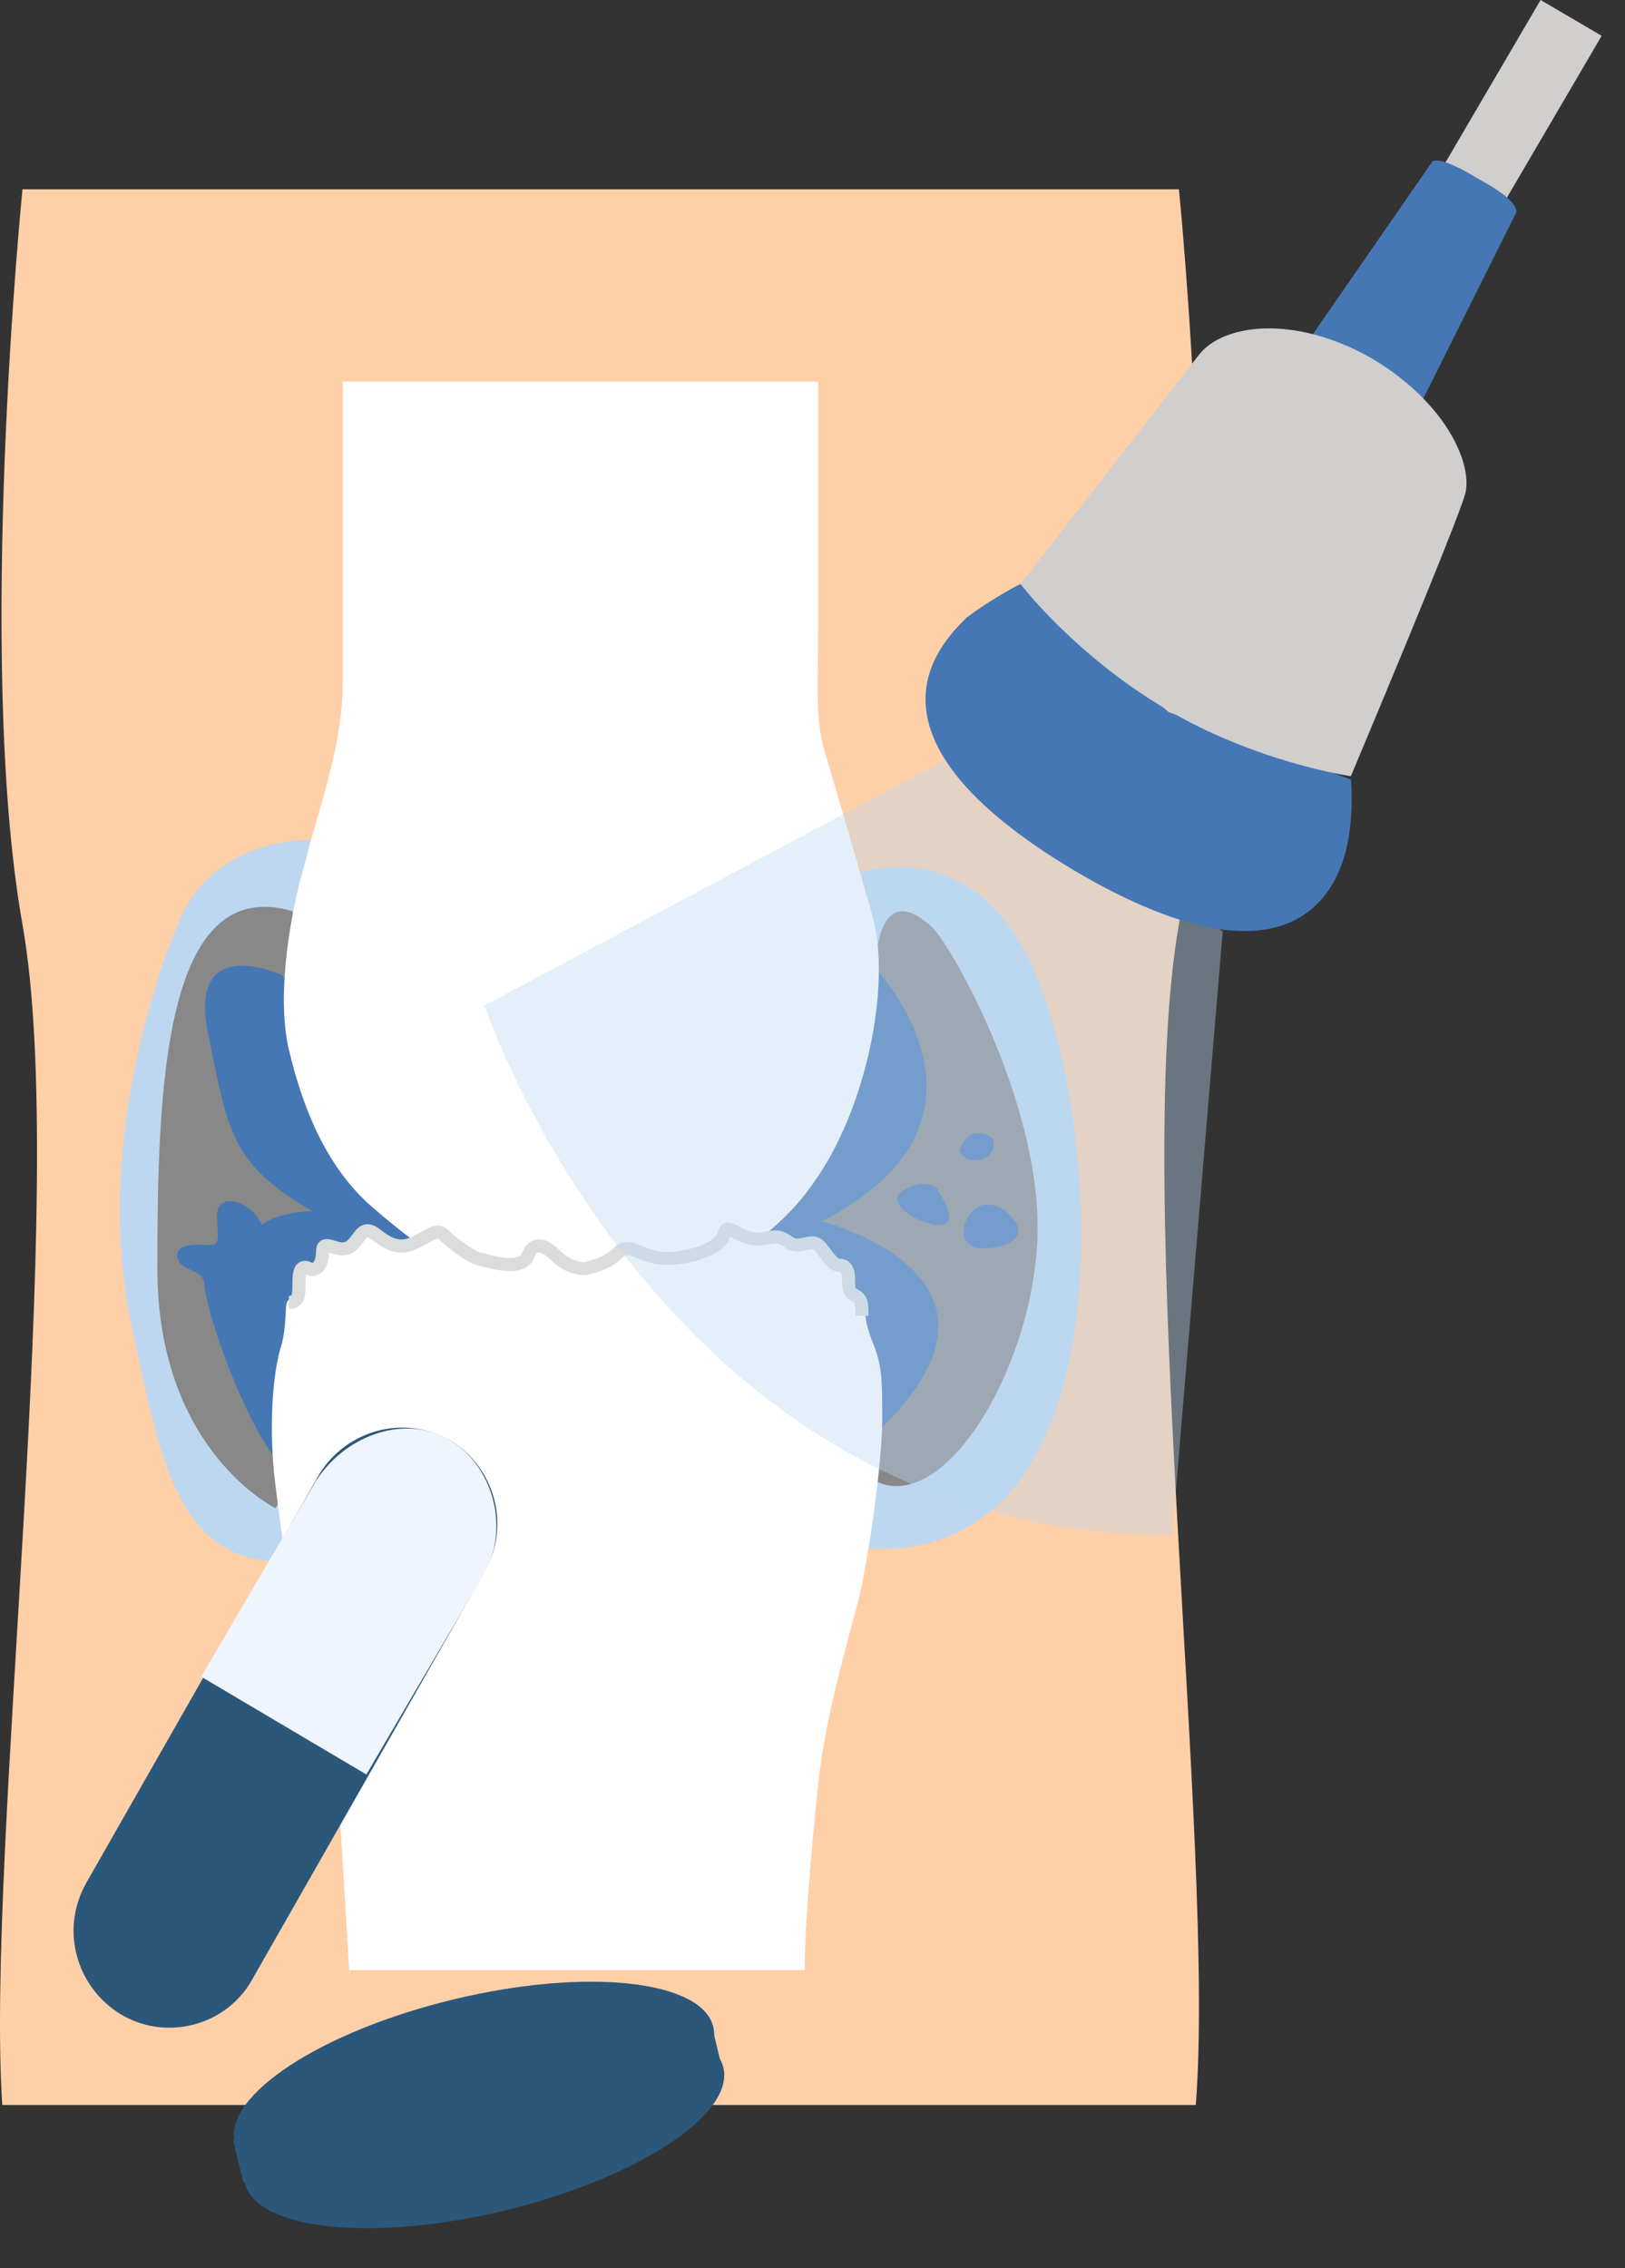 <?xml version="1.0" encoding="UTF-8"?> <svg xmlns="http://www.w3.org/2000/svg" width="43" height="60" viewBox="0 0 43 60" fill="none"><rect x="0" y="0" width="43" height="60" fill="#333333" stroke="none"/><path d="M31.196 24.457C32.445 17.409 31.196 5.008 31.196 5.008H15.94H0.595C0.595 5.008 -0.654 17.409 0.595 24.457C1.844 31.505 -0.386 48.902 0.06 55.682H15.851H31.642C32.177 48.902 29.947 31.505 31.196 24.457Z" fill="#FFCFA8"></path><path d="M8.268 22.227C8.268 22.227 5.681 22.049 4.699 24.457C3.718 26.866 2.647 31.059 3.45 34.896C4.253 38.732 4.699 41.319 7.554 41.319L12.55 32.933L8.268 22.227Z" fill="#BDD7F0"></path><path d="M22.631 23.119C22.631 23.119 25.843 21.87 27.449 25.885C29.144 29.899 29.947 41.408 22.899 40.962L18.081 33.022L22.631 23.119Z" fill="#BDD7F0"></path><path d="M11.926 32.933L7.732 24.1C4.342 23.119 4.164 28.74 4.164 33.557C4.164 38.375 7.286 39.892 7.286 39.892L11.926 32.933Z" fill="#888888"></path><path d="M23.167 25.617C23.167 25.617 23.167 23.119 24.683 24.547C25.219 25.082 27.627 29.364 27.449 32.843C27.27 36.323 24.951 40.07 23.167 39.178L18.081 33.022L23.167 25.617Z" fill="#888888"></path><path d="M7.465 25.796C7.465 25.796 4.967 24.636 5.502 27.312C6.037 29.989 6.127 30.792 8.268 32.041C8.268 32.041 7.376 32.041 6.93 32.398C6.93 32.398 6.662 31.773 6.037 31.773C5.413 31.862 6.037 32.933 5.591 32.933C5.234 32.933 4.61 32.844 4.699 33.29C4.788 33.647 5.413 33.557 5.413 34.003C5.413 34.45 6.216 37.037 7.197 38.464L12.015 32.844L7.465 25.796Z" fill="#4577B5"></path><path d="M23.167 25.617C23.167 25.617 27.003 29.632 21.739 32.308C21.739 32.308 27.449 33.736 23.345 37.75L18.081 33.022L23.167 25.617Z" fill="#4577B5"></path><path d="M25.754 29.988C25.754 29.988 26.378 29.899 26.289 30.345C26.2 30.791 25.486 30.791 25.397 30.435C25.486 30.078 25.754 29.988 25.754 29.988Z" fill="#4577B5"></path><path d="M24.773 31.416C24.773 31.416 25.397 32.308 24.951 32.398C24.505 32.487 23.345 31.862 23.88 31.505C24.416 31.148 24.773 31.416 24.773 31.416Z" fill="#4577B5"></path><path d="M26.914 32.397C26.914 32.397 27.181 32.933 26.111 33.022C25.129 33.111 25.486 31.862 26.111 31.862C26.646 31.862 26.914 32.397 26.914 32.397Z" fill="#4577B5"></path><path d="M9.071 10.094C9.071 10.094 9.071 16.25 9.071 18.034C9.071 19.818 8.357 21.602 8.089 22.762C7.732 23.922 7.286 26.242 7.643 27.758C8 29.275 8.625 30.881 9.874 31.951C11.123 33.022 12.907 34.449 15.316 34.449C17.724 34.449 20.312 33.111 21.561 31.238C22.899 29.364 23.613 26.063 23.077 24.19C22.542 22.316 22.096 20.799 21.828 19.907C21.561 19.015 21.65 17.945 21.65 16.696C21.65 15.447 21.65 10.094 21.65 10.094H9.071Z" fill="white"></path><path d="M9.249 52.292C9.249 52.292 8.981 47.653 8.892 46.583C8.803 45.512 8.268 43.906 7.911 42.657C7.554 41.497 7.465 40.694 7.286 39.267C7.108 37.84 7.197 36.323 7.465 35.52C7.643 34.717 7.465 34.36 7.732 34.36C8 34.36 8 34.182 8 33.825C8 33.468 8.089 33.379 8.268 33.468C8.446 33.557 8.625 33.379 8.625 33.022C8.625 32.665 8.981 33.022 9.249 32.933C9.606 32.843 9.606 32.219 10.052 32.576C10.498 32.933 10.766 32.933 11.123 32.754C11.479 32.576 11.658 32.398 11.836 32.576C12.015 32.754 12.461 33.111 12.729 33.2C13.085 33.29 13.888 33.557 14.067 33.111C14.245 32.754 14.602 32.933 14.78 33.111C14.959 33.29 15.226 33.468 15.583 33.468C15.94 33.379 16.208 33.29 16.476 33.022C16.743 32.754 17.1 33.2 17.724 33.2C18.349 33.2 19.152 32.933 19.241 32.576C19.33 32.219 19.509 32.576 19.955 32.665C20.401 32.754 20.579 32.487 20.936 32.754C21.293 32.933 21.561 32.576 21.828 32.933C22.096 33.29 22.185 33.379 22.274 33.379C22.364 33.379 22.542 33.379 22.542 33.736C22.542 34.003 22.542 34.093 22.721 34.182C22.899 34.271 22.899 34.449 22.899 34.717C22.899 34.985 22.988 35.252 23.167 35.698C23.345 36.234 23.345 36.591 23.345 37.572C23.345 38.642 22.988 41.23 22.721 42.3C22.453 43.371 21.828 45.423 21.65 47.207C21.472 48.902 21.293 50.954 21.293 52.114H9.249" fill="white"></path><path d="M7.643 34.45C7.911 34.45 7.911 34.271 7.911 33.914C7.911 33.557 8 33.468 8.179 33.557C8.357 33.647 8.535 33.468 8.535 33.111C8.535 32.755 8.892 33.111 9.16 33.022C9.517 32.933 9.517 32.308 9.963 32.665C10.409 33.022 10.677 33.022 11.033 32.844C11.39 32.665 11.569 32.487 11.747 32.665C11.926 32.844 12.372 33.2 12.639 33.29C12.996 33.379 13.799 33.647 13.977 33.2C14.156 32.755 14.513 33.022 14.691 33.2C14.87 33.379 15.137 33.557 15.494 33.557C15.851 33.468 16.119 33.379 16.386 33.111C16.654 32.844 17.011 33.29 17.635 33.29C18.26 33.29 19.063 33.022 19.152 32.665C19.241 32.308 19.42 32.665 19.866 32.755C20.312 32.844 20.49 32.576 20.847 32.844C21.204 33.111 21.471 32.665 21.739 33.022C22.007 33.379 22.096 33.468 22.185 33.468C22.274 33.468 22.453 33.468 22.453 33.825C22.453 34.093 22.453 34.182 22.631 34.271C22.81 34.36 22.81 34.539 22.81 34.806" stroke="#DBDCDC" stroke-width="0.346" stroke-miterlimit="10"></path><path opacity="0.4" d="M25.04 20.086L12.818 26.598C12.818 26.598 17.546 40.694 31.018 40.605L32.356 24.636L25.04 20.086Z" fill="#BDD7F0"></path><path d="M38.241 4.311L39.858 5.258L42.383 0.947L40.766 4.56997e-05L38.241 4.311Z" fill="#D0CFCD"></path><path d="M36.103 9.737L37.62 10.629L40.117 5.633C40.117 5.633 40.296 5.365 39.136 4.741C37.976 4.027 37.887 4.295 37.887 4.295L34.675 8.934L36.103 9.737Z" fill="#4577B5"></path><path d="M28.43 23.03C34.497 26.598 35.478 23.208 35.657 22.316C35.835 21.424 35.746 20.621 35.746 20.621L30.928 18.837L27.003 15.447C27.003 15.447 26.289 15.803 25.575 16.339C24.862 17.052 22.453 19.461 28.43 23.03Z" fill="#4577B5"></path><path d="M35.746 20.532C35.746 20.532 33.248 20.175 30.839 18.747C28.43 17.32 27.003 15.447 27.003 15.447C27.003 15.447 31.107 10.183 31.731 9.38C32.356 8.577 34.229 8.309 36.281 9.469C38.244 10.629 38.958 12.235 38.779 13.038C38.601 13.752 35.746 20.532 35.746 20.532Z" fill="#D0CFCD"></path><path d="M13.088 57.399C16.584 56.556 19.175 54.862 18.875 53.617C18.574 52.372 15.496 52.046 12 52.889C8.503 53.733 5.912 55.426 6.213 56.672C6.513 57.917 9.591 58.243 13.088 57.399Z" fill="#2B577A"></path><path d="M13.354 58.473C16.85 57.629 19.441 55.936 19.141 54.691C18.84 53.445 15.762 53.12 12.266 53.963C8.769 54.806 6.178 56.5 6.479 57.745C6.779 58.99 9.857 59.316 13.354 58.473Z" fill="#2B577A"></path><path d="M18.829 53.553L6.167 56.608L6.439 57.735L19.101 54.681L18.829 53.553Z" fill="#2B577A"></path><path d="M3.182 53.274C2.023 52.56 1.577 51.043 2.29 49.794L8.446 38.999C9.16 37.84 10.677 37.393 11.926 38.107C13.085 38.821 13.531 40.337 12.818 41.587L6.662 52.382C5.948 53.63 4.342 53.987 3.182 53.274Z" fill="#2B577A"></path><path d="M9.695 46.939L12.729 41.765C13.531 40.516 13.085 38.821 11.925 38.107C10.766 37.393 9.16 37.929 8.357 39.178L5.324 44.352L9.695 46.939Z" fill="#EFF5FC"></path></svg> 